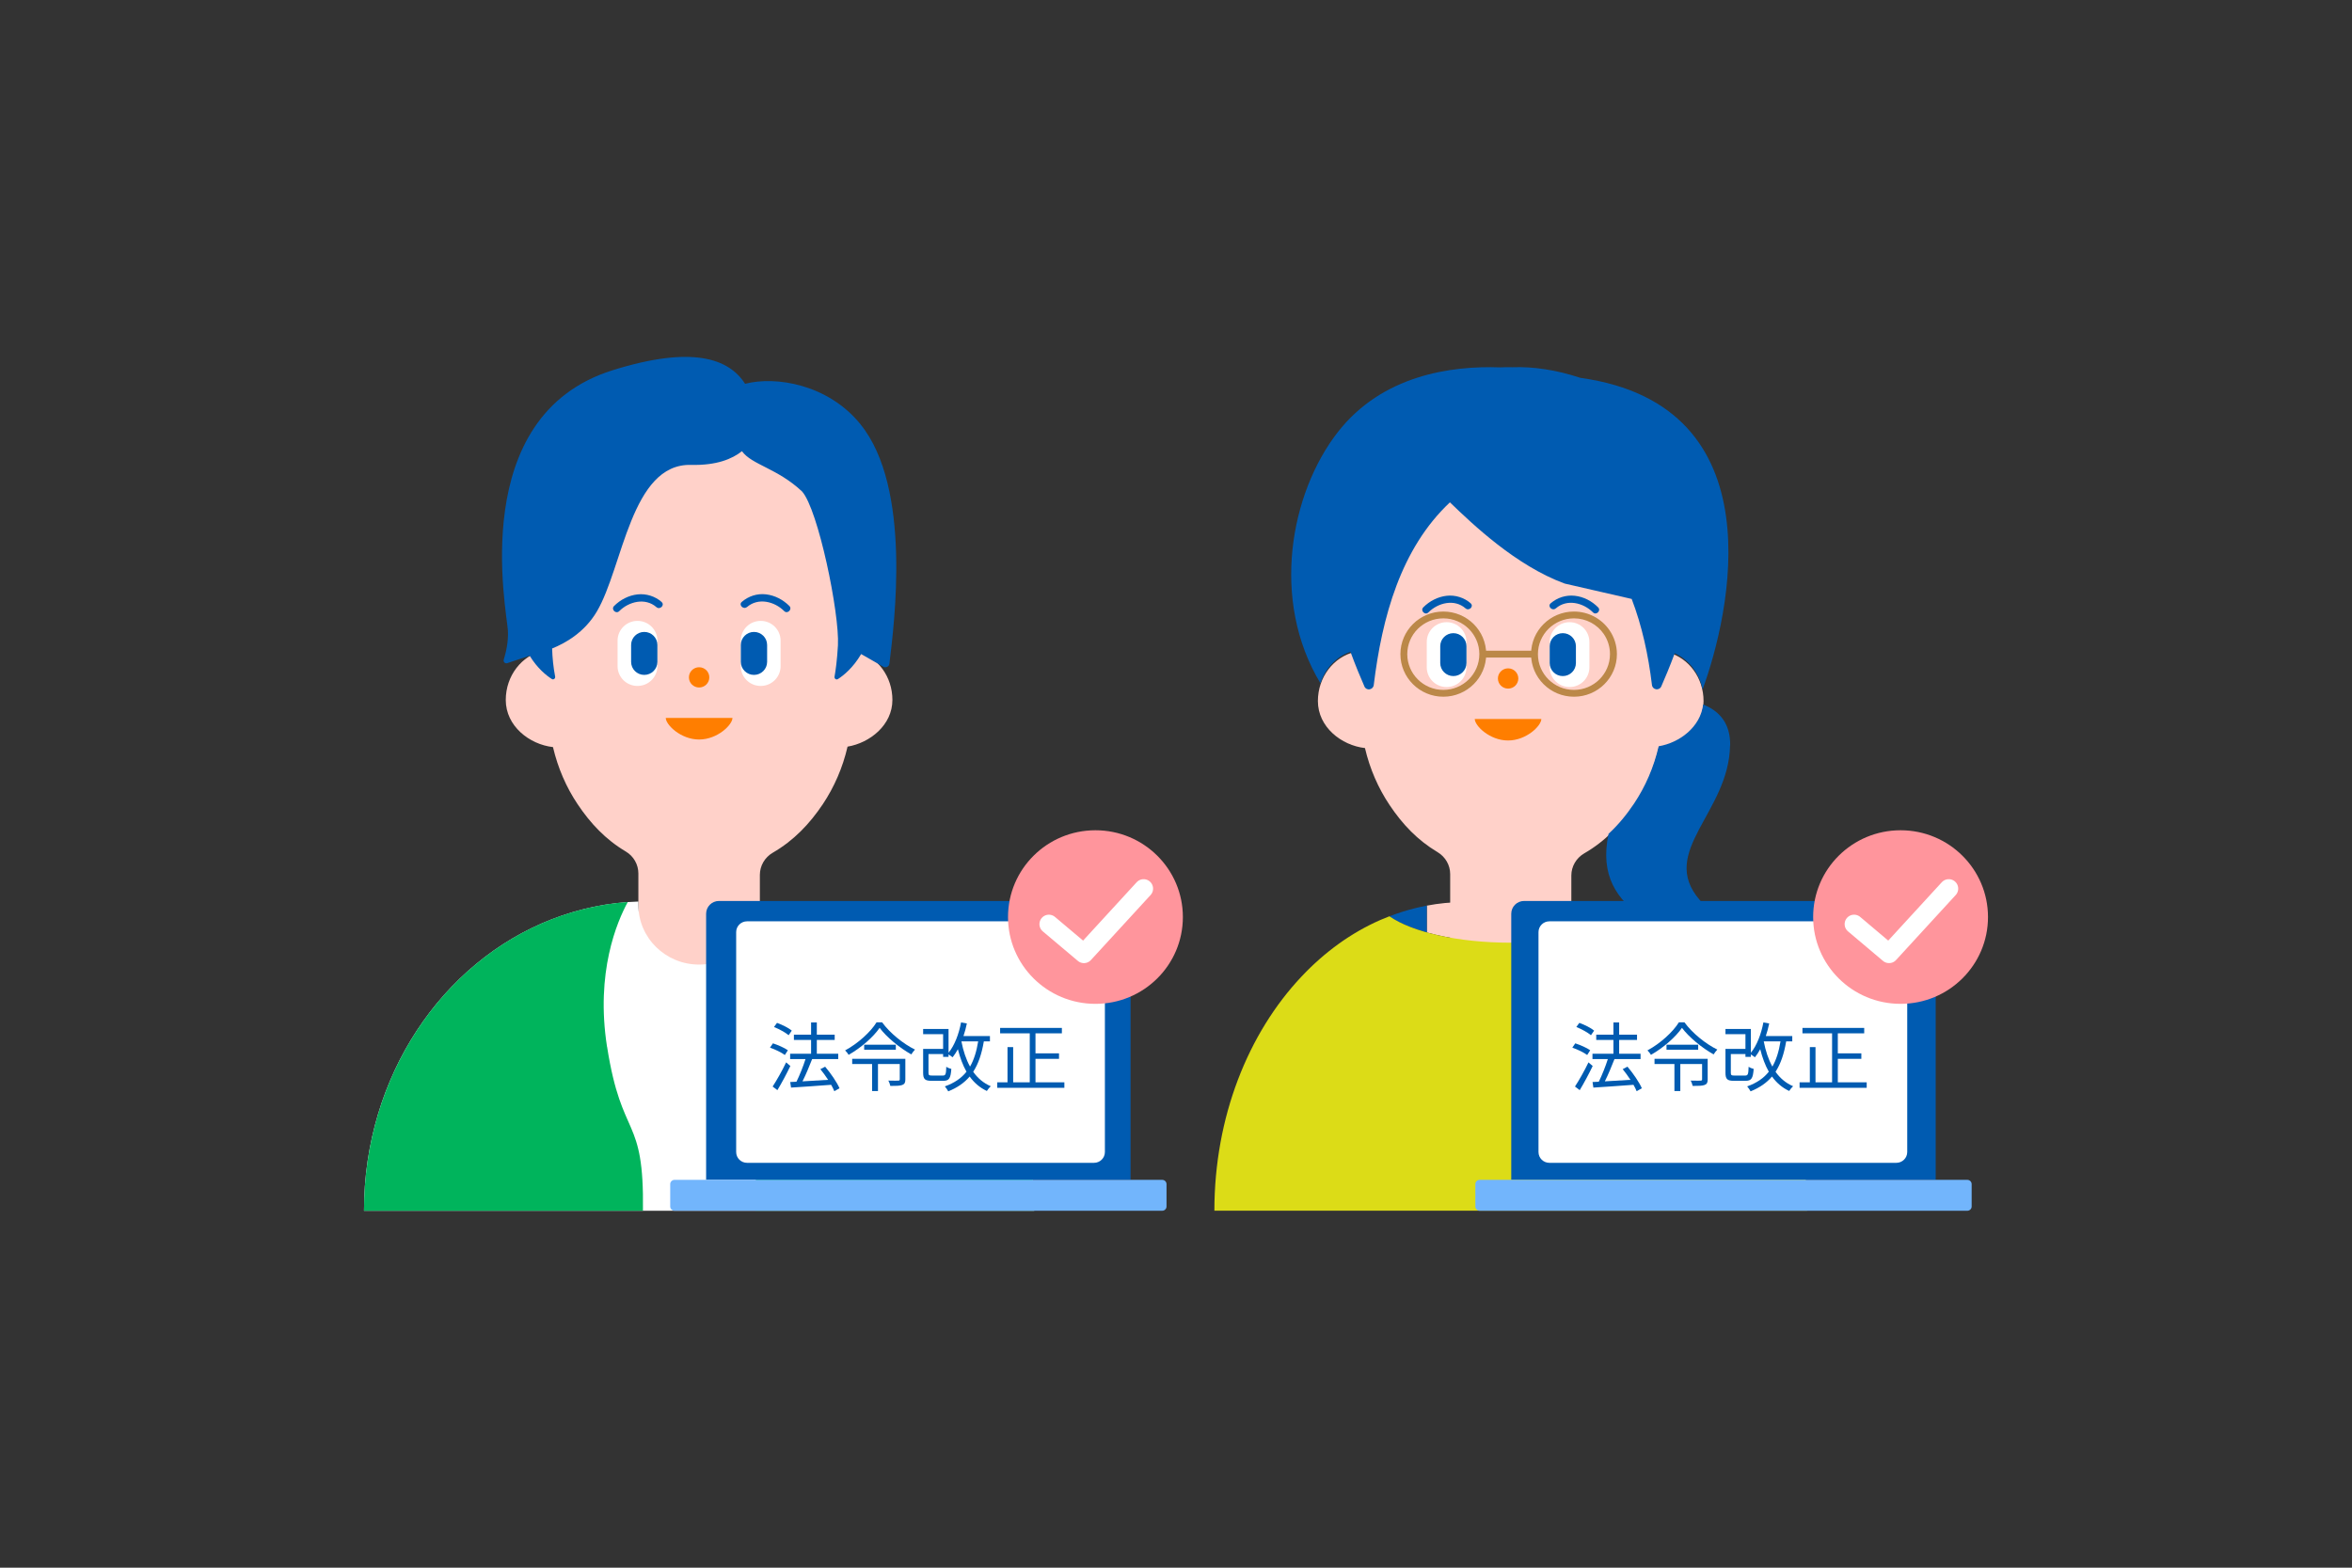 <svg width="336" height="224" viewBox="0 0 336 224" fill="none" xmlns="http://www.w3.org/2000/svg">
<rect x="0" y="0" width="336" height="224" fill="#333333" stroke="none"/>
<g clip-path="url(#clip0_111_10284)">
<path d="M127.487 100.015C127.487 96.675 125.376 93.883 122.508 93.067V85.089V78.967C122.508 77.613 122.396 76.296 122.2 75.006C121.63 71.287 120.266 67.864 118.304 64.923C114.222 58.819 107.562 54.84 100.033 54.84C92.504 54.84 85.844 58.819 81.761 64.923C79.8 67.864 78.436 71.287 77.866 75.006C77.67 76.296 77.558 77.622 77.558 78.967V92.974C74.531 93.67 72.252 96.555 72.252 100.015C72.252 103.734 75.624 106.369 78.996 106.749C79.697 109.727 80.893 112.491 82.518 114.912C84.349 117.649 86.516 119.958 89.393 121.665C90.523 122.333 91.196 123.53 91.196 124.81V138.427C91.196 140.487 92.924 142.147 95.045 142.147H104.703C106.833 142.147 108.552 140.477 108.552 138.427V125.014C108.552 123.715 109.243 122.509 110.392 121.842C113.391 120.107 115.651 117.732 117.548 114.903C119.173 112.463 120.387 109.69 121.079 106.684C124.283 106.146 127.487 103.595 127.487 100.005V100.015Z" fill="#FFD1C9"/>
<path d="M99.874 98.233C100.679 98.233 101.331 97.585 101.331 96.786C101.331 95.987 100.679 95.339 99.874 95.339C99.069 95.339 98.417 95.987 98.417 96.786C98.417 97.585 99.069 98.233 99.874 98.233Z" fill="#FF7E00"/>
<path d="M104.638 102.584C104.638 103.549 102.508 105.664 99.874 105.664C97.24 105.664 95.11 103.549 95.11 102.584H104.638Z" fill="#FF7E00"/>
<path d="M94.512 86.008C93.578 85.191 92.317 84.792 91.065 84.932C89.814 85.071 88.627 85.683 87.721 86.592C87.254 87.065 87.983 87.789 88.459 87.325C89.841 85.943 92.177 85.358 93.774 86.75C94.279 87.186 95.017 86.462 94.512 86.017V86.008Z" fill="#005BB1"/>
<path d="M91.075 88.716H91.065C89.497 88.716 88.225 89.978 88.225 91.536V95.191C88.225 96.748 89.497 98.01 91.065 98.01H91.075C92.643 98.01 93.914 96.748 93.914 95.191V91.536C93.914 89.978 92.643 88.716 91.075 88.716Z" fill="white"/>
<path d="M93.914 92.157C93.914 91.128 93.074 90.293 92.037 90.293C91 90.293 90.159 91.128 90.159 92.157V94.569C90.159 95.599 91 96.434 92.037 96.434C93.074 96.434 93.914 95.599 93.914 94.569V92.157Z" fill="#005BB1"/>
<path d="M106.712 86.74C108.319 85.349 110.645 85.933 112.027 87.315C112.494 87.788 113.232 87.056 112.765 86.583C111.859 85.683 110.701 85.071 109.421 84.922C108.141 84.774 106.917 85.191 105.974 85.998C105.469 86.434 106.207 87.158 106.712 86.731V86.74Z" fill="#005BB1"/>
<path d="M108.664 98.011H108.673C110.242 98.011 111.513 96.748 111.513 95.191V91.536C111.513 89.979 110.242 88.716 108.673 88.716H108.664C107.096 88.716 105.824 89.979 105.824 91.536V95.191C105.824 96.748 107.096 98.011 108.664 98.011Z" fill="white"/>
<path d="M105.834 94.569C105.834 95.599 106.674 96.434 107.711 96.434C108.748 96.434 109.589 95.599 109.589 94.569V92.157C109.589 91.127 108.748 90.293 107.711 90.293C106.674 90.293 105.834 91.127 105.834 92.157V94.569Z" fill="#005BB1"/>
<path d="M122.919 60.61C118.286 54.905 110.831 53.699 106.441 54.84C104.134 51.241 98.931 49.33 87.516 52.901C66.628 59.441 72.411 87.269 72.56 90.136C72.644 91.759 72.243 93.364 71.962 94.263C71.869 94.57 72.168 94.857 72.467 94.755L75.662 93.688C76.773 95.507 78.072 96.536 78.828 97.019C79.071 97.176 79.361 96.954 79.305 96.666C79.052 95.349 78.912 93.995 78.875 92.659C80.734 91.917 83.49 90.377 85.255 87.39C89.01 81.054 90.122 66.212 98.716 66.426C102.368 66.519 104.61 65.572 105.993 64.469C107.412 66.426 111.037 66.899 114.577 70.22C116.875 72.771 119.948 87.64 119.706 92.204C119.594 94.273 119.369 95.84 119.22 96.685C119.173 96.972 119.463 97.186 119.706 97.028C120.49 96.527 121.873 95.423 123.022 93.457L126.188 95.265C126.553 95.469 127.01 95.247 127.057 94.839C127.748 89.097 130.289 69.682 122.919 60.619V60.61Z" fill="#005BB1"/>
<path d="M120.939 131.359C117.043 129.847 112.896 128.938 108.552 128.817V129.309C108.552 134.012 104.666 137.825 99.874 137.825C95.082 137.825 91.196 134.012 91.196 129.309V128.817C86.862 128.938 82.705 129.847 78.809 131.359C63.2 137.435 52 153.761 52 173H147.748C147.748 153.761 136.548 137.435 120.939 131.359Z" fill="white"/>
<path d="M86.722 149.586C85.049 138.919 88.16 131.674 89.683 128.882C85.89 129.151 82.247 130.014 78.8 131.349C63.2 137.434 52 153.76 52 172.999H91.85C92.037 159.141 88.842 163.074 86.731 149.586H86.722Z" fill="#00B45C"/>
<path d="M113.017 149.586C114.689 138.919 111.579 131.674 110.056 128.882C113.849 129.151 117.492 130.014 120.939 131.349C136.548 137.425 147.748 153.751 147.748 172.99H107.898C107.711 159.131 110.906 163.064 113.017 149.577V149.586Z" fill="#00B45C"/>
<path d="M243.365 100.172C243.365 96.842 241.254 94.059 238.396 93.243V85.284V79.18C238.396 77.835 238.284 76.509 238.088 75.229C237.518 71.518 236.154 68.105 234.202 65.174C230.138 59.088 223.487 55.118 215.977 55.118C208.466 55.118 201.825 59.088 197.752 65.174C195.79 68.105 194.436 71.518 193.866 75.229C193.67 76.518 193.558 77.835 193.558 79.18V93.15C190.54 93.846 188.271 96.722 188.271 100.172C188.271 103.883 191.633 106.508 194.996 106.888C195.688 109.857 196.893 112.612 198.509 115.024C200.33 117.751 202.497 120.051 205.365 121.758C206.486 122.426 207.168 123.623 207.168 124.893V138.474C207.168 140.524 208.887 142.184 211.007 142.184H220.638C222.759 142.184 224.477 140.524 224.477 138.474V125.097C224.477 123.808 225.169 122.602 226.318 121.934C229.307 120.209 231.567 117.844 233.454 115.014C235.08 112.584 236.285 109.81 236.976 106.823C240.171 106.285 243.365 103.744 243.365 100.163V100.172Z" fill="#FFD1C9"/>
<path d="M215.444 98.392C216.249 98.392 216.902 97.744 216.902 96.945C216.902 96.146 216.249 95.498 215.444 95.498C214.64 95.498 213.987 96.146 213.987 96.945C213.987 97.744 214.64 98.392 215.444 98.392Z" fill="#FF7E00"/>
<path d="M220.19 102.733C220.19 103.698 218.06 105.804 215.435 105.804C212.81 105.804 210.68 103.698 210.68 102.733H220.18H220.19Z" fill="#FF7E00"/>
<path d="M210.101 86.203C209.167 85.387 207.906 84.988 206.664 85.127C205.421 85.266 204.225 85.878 203.329 86.778C202.862 87.251 203.59 87.975 204.057 87.502C205.44 86.119 207.766 85.535 209.363 86.926C209.868 87.362 210.596 86.639 210.092 86.203H210.101Z" fill="#005BB1"/>
<path d="M209.494 91.722C209.494 90.165 208.225 88.902 206.659 88.902C205.093 88.902 203.824 90.165 203.824 91.722V95.349C203.824 96.907 205.093 98.169 206.659 98.169C208.225 98.169 209.494 96.907 209.494 95.349V91.722Z" fill="white"/>
<path d="M209.494 92.334C209.494 91.305 208.655 90.47 207.621 90.47C206.587 90.47 205.748 91.305 205.748 92.334V94.737C205.748 95.766 206.587 96.601 207.621 96.601C208.655 96.601 209.494 95.766 209.494 94.737V92.334Z" fill="#005BB1"/>
<path d="M222.263 86.926C223.861 85.535 226.187 86.119 227.569 87.502C228.036 87.975 228.774 87.242 228.298 86.778C227.401 85.878 226.243 85.266 224.963 85.127C223.721 84.988 222.469 85.387 221.526 86.203C221.021 86.639 221.759 87.362 222.254 86.926H222.263Z" fill="#005BB1"/>
<path d="M221.385 95.349C221.385 96.906 222.655 98.169 224.22 98.169C225.786 98.169 227.056 96.906 227.056 95.349V91.722C227.056 90.165 225.786 88.902 224.22 88.902C222.655 88.902 221.385 90.165 221.385 91.722V95.349Z" fill="white"/>
<path d="M221.385 94.737C221.385 95.767 222.224 96.602 223.258 96.602C224.293 96.602 225.131 95.767 225.131 94.737V92.335C225.131 91.305 224.293 90.47 223.258 90.47C222.224 90.47 221.385 91.305 221.385 92.335V94.737Z" fill="#005BB1"/>
<path d="M206.187 99.551C202.806 99.551 200.059 96.824 200.059 93.466C200.059 90.108 202.806 87.381 206.187 87.381C209.569 87.381 212.315 90.108 212.315 93.466C212.315 96.824 209.569 99.551 206.187 99.551ZM206.187 88.355C203.347 88.355 201.04 90.646 201.04 93.466C201.04 96.286 203.347 98.577 206.187 98.577C209.027 98.577 211.334 96.286 211.334 93.466C211.334 90.646 209.027 88.355 206.187 88.355Z" fill="#BB8848"/>
<path d="M224.851 99.551C221.469 99.551 218.723 96.824 218.723 93.466C218.723 90.108 221.469 87.381 224.851 87.381C226.878 87.381 228.774 88.373 229.923 90.043C230.615 91.054 230.988 92.242 230.988 93.466C230.988 96.824 228.242 99.551 224.86 99.551H224.851ZM224.851 88.355C222.011 88.355 219.704 90.646 219.704 93.466C219.704 96.286 222.011 98.577 224.851 98.577C227.691 98.577 229.998 96.286 229.998 93.466C229.998 92.436 229.69 91.444 229.111 90.59C228.149 89.19 226.56 88.355 224.86 88.355H224.851Z" fill="#BB8848"/>
<path d="M218.957 93.958H212.231C211.96 93.958 211.736 93.735 211.736 93.466C211.736 93.197 211.96 92.975 212.231 92.975H218.957C219.228 92.975 219.452 93.197 219.452 93.466C219.452 93.735 219.228 93.958 218.957 93.958Z" fill="#BB8848"/>
<path d="M222.59 128.901H209.046C207.271 128.901 205.533 129.078 203.833 129.402V133.233C207.14 134.161 211.297 134.708 215.818 134.708C220.339 134.708 224.505 134.152 227.812 133.233V129.402C226.112 129.078 224.375 128.901 222.6 128.901H222.59Z" fill="#FFD1C9"/>
<path d="M202.198 129.755C200.937 130.07 199.695 130.46 198.481 130.933C199.779 131.833 201.61 132.612 203.824 133.233V129.402C203.282 129.504 202.74 129.625 202.198 129.755Z" fill="#005BB1"/>
<path d="M228.756 129.588C228.438 129.514 228.12 129.458 227.803 129.402V133.233C230.017 132.612 231.848 131.833 233.146 130.933C231.717 130.376 230.26 129.931 228.756 129.588Z" fill="#005BB1"/>
<path d="M245.719 139.56C242.422 136.063 238.611 133.289 234.445 131.462C234.015 131.276 233.585 131.1 233.146 130.924C229.914 133.169 223.366 134.699 215.818 134.699C208.27 134.699 201.722 133.169 198.49 130.924C198.051 131.091 197.621 131.267 197.191 131.453C193.016 133.28 189.205 136.054 185.917 139.551C178.313 147.621 173.483 159.596 173.483 172.991H185.917H258.153C258.153 159.596 253.323 147.63 245.719 139.551V139.56Z" fill="#DCDC17"/>
<path d="M247.167 106.517C247.223 103.289 245.551 101.555 243.309 100.664C242.926 103.874 239.946 106.128 236.957 106.629C236.266 109.616 235.061 112.389 233.436 114.819C232.361 116.424 231.166 117.871 229.793 119.142C228.531 125.116 230.96 128.548 234.874 131.257C238.041 133.446 239.442 135.932 240.04 137.444C240.311 138.14 241.208 138.335 241.749 137.834C243.552 136.155 246.261 132.602 242.786 128.557C236.892 121.684 246.99 116.1 247.149 106.527L247.167 106.517Z" fill="#005BB1"/>
<path d="M235.995 97.882C236.079 98.577 237.032 98.726 237.322 98.086C237.854 96.88 238.536 95.256 239.246 93.346C241.254 94.245 242.768 96.165 243.225 98.512C247.102 87.938 254.099 57.929 225.757 53.987C222.32 52.837 218.947 52.364 216.098 52.475C215.528 52.456 214.94 52.465 214.333 52.493C207.261 52.234 197.444 53.616 191.101 61.76C184.357 70.433 181.451 85.73 188.635 97.631C189.326 95.498 190.914 93.819 192.923 93.132C193.66 95.136 194.37 96.843 194.922 98.095C195.202 98.735 196.155 98.587 196.248 97.891C197.434 88.188 200.097 78.392 207.131 71.778C210.363 74.895 216.556 80.823 223.525 83.383L233.099 85.581C234.566 89.422 235.472 93.55 235.995 97.882Z" fill="#005BB1"/>
<path d="M161.508 168.584V130.561C161.508 129.55 160.686 128.733 159.668 128.733H102.714C101.696 128.733 100.874 129.55 100.874 130.561V168.584H161.498H161.508Z" fill="#005BB1"/>
<path d="M166.029 168.584H96.362C96.021 168.584 95.745 168.858 95.745 169.196V172.387C95.745 172.725 96.021 172.999 96.362 172.999H166.029C166.37 172.999 166.646 172.725 166.646 172.387V169.196C166.646 168.858 166.37 168.584 166.029 168.584Z" fill="#72B5FC"/>
<path d="M156.291 131.644H106.717C105.861 131.644 105.167 132.333 105.167 133.183V164.611C105.167 165.461 105.861 166.151 106.717 166.151H156.291C157.148 166.151 157.842 165.461 157.842 164.611V133.183C157.842 132.333 157.148 131.644 156.291 131.644Z" fill="white"/>
<path d="M113.113 147.261L112.661 147.917C112.219 147.54 111.314 147.035 110.571 146.745L111.002 146.153C111.745 146.422 112.661 146.874 113.113 147.261ZM112.553 150.067L112.122 150.745C111.67 150.401 110.743 149.949 110 149.691L110.42 149.078C111.142 149.315 112.079 149.723 112.553 150.067ZM112.305 151.798L112.908 152.315C112.37 153.444 111.659 154.766 111.056 155.766L110.377 155.25C110.926 154.411 111.723 153.024 112.305 151.798ZM119.931 155.497L119.188 155.917C119.08 155.648 118.929 155.336 118.736 155.003C116.657 155.164 114.492 155.304 113.005 155.401L112.887 154.605L113.781 154.562C114.233 153.648 114.75 152.347 115.073 151.325H112.876V150.562H115.87V148.594H113.415V147.842H115.87V146.089H116.689V147.842H119.242V148.594H116.689V150.562H119.748V151.325H116.021C115.623 152.347 115.116 153.573 114.642 154.508C115.752 154.454 117.034 154.379 118.305 154.293C117.96 153.766 117.572 153.229 117.195 152.766L117.874 152.411C118.682 153.358 119.565 154.648 119.931 155.497Z" fill="#005BB1"/>
<path d="M129.335 151.293V154.239C129.335 154.669 129.238 154.895 128.904 155.024C128.57 155.153 128.031 155.164 127.191 155.164C127.148 154.927 127.019 154.616 126.911 154.401C127.547 154.422 128.139 154.411 128.301 154.411C128.484 154.401 128.538 154.358 128.538 154.229V152.035H125.425V155.895H124.584V152.035H121.741V151.293H129.335ZM123.453 149.272H127.977V149.992H123.453V149.272ZM125.22 146.078H126.017C127.148 147.626 129.044 149.153 130.713 149.971C130.52 150.164 130.326 150.444 130.186 150.659C128.538 149.745 126.653 148.196 125.662 146.863C124.778 148.153 123.044 149.691 121.235 150.723C121.138 150.54 120.911 150.261 120.728 150.089C122.57 149.1 124.38 147.444 125.22 146.078Z" fill="#005BB1"/>
<path d="M137.359 148.799L137.349 148.82C137.607 150.153 138.006 151.368 138.577 152.401C139.137 151.433 139.503 150.239 139.74 148.799H137.359ZM141.42 148.799H140.548C140.246 150.583 139.772 152.003 139.029 153.143C139.675 154.057 140.505 154.766 141.539 155.207C141.366 155.358 141.108 155.669 140.979 155.884C139.966 155.411 139.169 154.712 138.523 153.82C137.758 154.723 136.767 155.411 135.464 155.938C135.377 155.755 135.13 155.401 134.979 155.229C136.336 154.745 137.338 154.057 138.07 153.132C137.543 152.207 137.144 151.121 136.842 149.917C136.605 150.347 136.358 150.734 136.088 151.067C135.959 150.971 135.701 150.788 135.507 150.659V151.014H134.731V150.605H132.642V153.282C132.642 153.626 132.728 153.68 133.169 153.68H134.688C135.087 153.68 135.151 153.508 135.184 152.422C135.345 152.551 135.679 152.68 135.905 152.734C135.808 154.089 135.582 154.433 134.753 154.433H133.094C132.146 154.433 131.877 154.207 131.877 153.293V149.874H134.731V147.766H131.877V147.024H135.507V150.422C136.368 149.368 136.972 147.777 137.295 146.089L138.124 146.239C137.995 146.863 137.833 147.465 137.639 148.035H141.42V148.799Z" fill="#005BB1"/>
<path d="M147.926 154.648H152.052V155.433H142.465V154.648H143.93V149.616H144.738V154.648H147.108V147.648H142.874V146.874H151.696V147.648H147.926V150.508H151.287V151.293H147.926V154.648Z" fill="#005BB1"/>
<path d="M156.492 143.436C163.389 143.436 168.981 137.884 168.981 131.034C168.981 124.184 163.389 118.632 156.492 118.632C149.594 118.632 144.002 124.184 144.002 131.034C144.002 137.884 149.594 143.436 156.492 143.436Z" fill="#FF959C"/>
<path d="M149.841 132.046L154.847 136.266L163.376 126.972" stroke="white" stroke-width="2.7" stroke-linecap="round" stroke-linejoin="round"/>
<path d="M276.527 168.584V130.561C276.527 129.55 275.705 128.733 274.687 128.733H217.733C216.715 128.733 215.893 129.55 215.893 130.561V168.584H276.518H276.527Z" fill="#005BB1"/>
<path d="M281.048 168.584H211.381C211.04 168.584 210.764 168.858 210.764 169.196V172.387C210.764 172.725 211.04 172.999 211.381 172.999H281.048C281.389 172.999 281.665 172.725 281.665 172.387V169.196C281.665 168.858 281.389 168.584 281.048 168.584Z" fill="#72B5FC"/>
<path d="M270.911 131.644H221.336C220.48 131.644 219.786 132.333 219.786 133.183V164.611C219.786 165.461 220.48 166.151 221.336 166.151H270.911C271.767 166.151 272.461 165.461 272.461 164.611V133.183C272.461 132.333 271.767 131.644 270.911 131.644Z" fill="white"/>
<path d="M227.732 147.261L227.28 147.917C226.838 147.54 225.933 147.035 225.19 146.745L225.621 146.153C226.364 146.422 227.28 146.874 227.732 147.261ZM227.172 150.067L226.741 150.745C226.289 150.401 225.362 149.949 224.619 149.691L225.039 149.078C225.761 149.315 226.698 149.723 227.172 150.067ZM226.924 151.798L227.527 152.315C226.989 153.444 226.278 154.766 225.675 155.766L224.996 155.25C225.545 154.411 226.343 153.024 226.924 151.798ZM234.55 155.497L233.807 155.917C233.699 155.648 233.549 155.336 233.355 155.003C231.276 155.164 229.111 155.304 227.624 155.401L227.506 154.605L228.4 154.562C228.852 153.648 229.369 152.347 229.692 151.325H227.495V150.562H230.49V148.594H228.034V147.842H230.49V146.089H231.308V147.842H233.861V148.594H231.308V150.562H234.367V151.325H230.64C230.242 152.347 229.736 153.573 229.262 154.508C230.371 154.454 231.653 154.379 232.924 154.293C232.579 153.766 232.191 153.229 231.814 152.766L232.493 152.411C233.301 153.358 234.184 154.648 234.55 155.497Z" fill="#005BB1"/>
<path d="M243.954 151.293V154.239C243.954 154.669 243.857 154.895 243.523 155.024C243.189 155.153 242.65 155.164 241.81 155.164C241.767 154.927 241.638 154.616 241.53 154.401C242.166 154.422 242.758 154.411 242.92 154.411C243.103 154.401 243.157 154.358 243.157 154.229V152.035H240.044V155.895H239.204V152.035H236.36V151.293H243.954ZM238.073 149.272H242.597V149.992H238.073V149.272ZM239.839 146.078H240.636C241.767 147.626 243.663 149.153 245.333 149.971C245.139 150.164 244.945 150.444 244.805 150.659C243.157 149.745 241.272 148.196 240.281 146.863C239.397 148.153 237.663 149.691 235.854 150.723C235.757 150.54 235.531 150.261 235.347 150.089C237.189 149.1 238.999 147.444 239.839 146.078Z" fill="#005BB1"/>
<path d="M251.979 148.799L251.968 148.82C252.226 150.153 252.625 151.368 253.196 152.401C253.756 151.433 254.122 150.239 254.359 148.799H251.979ZM256.039 148.799H255.167C254.865 150.583 254.391 152.003 253.648 153.143C254.294 154.057 255.124 154.766 256.158 155.207C255.985 155.358 255.727 155.669 255.598 155.884C254.585 155.411 253.788 154.712 253.142 153.82C252.377 154.723 251.386 155.411 250.083 155.938C249.997 155.755 249.749 155.401 249.598 155.229C250.955 154.745 251.957 154.057 252.689 153.132C252.162 152.207 251.763 151.121 251.461 149.917C251.225 150.347 250.977 150.734 250.707 151.067C250.578 150.971 250.32 150.788 250.126 150.659V151.014H249.35V150.605H247.261V153.282C247.261 153.626 247.347 153.68 247.788 153.68H249.307C249.706 153.68 249.77 153.508 249.803 152.422C249.964 152.551 250.298 152.68 250.524 152.734C250.427 154.089 250.201 154.433 249.372 154.433H247.713C246.765 154.433 246.496 154.207 246.496 153.293V149.874H249.35V147.766H246.496V147.024H250.126V150.422C250.988 149.368 251.591 147.777 251.914 146.089L252.743 146.239C252.614 146.863 252.452 147.465 252.259 148.035H256.039V148.799Z" fill="#005BB1"/>
<path d="M262.545 154.648H266.671V155.433H257.084V154.648H258.549V149.616H259.357V154.648H261.727V147.648H257.493V146.874H266.315V147.648H262.545V150.508H265.906V151.293H262.545V154.648Z" fill="#005BB1"/>
<path d="M271.511 143.436C278.408 143.436 284 137.884 284 131.034C284 124.184 278.408 118.632 271.511 118.632C264.613 118.632 259.021 124.184 259.021 131.034C259.021 137.884 264.613 143.436 271.511 143.436Z" fill="#FF959C"/>
<path d="M264.869 132.045L269.867 136.265L278.395 126.971" stroke="white" stroke-width="2.7" stroke-linecap="round" stroke-linejoin="round"/>
</g>
<defs>
<clipPath id="clip0_111_10284">
<rect width="232" height="122" fill="white" transform="translate(52 51)"/>
</clipPath>
</defs>
</svg>
